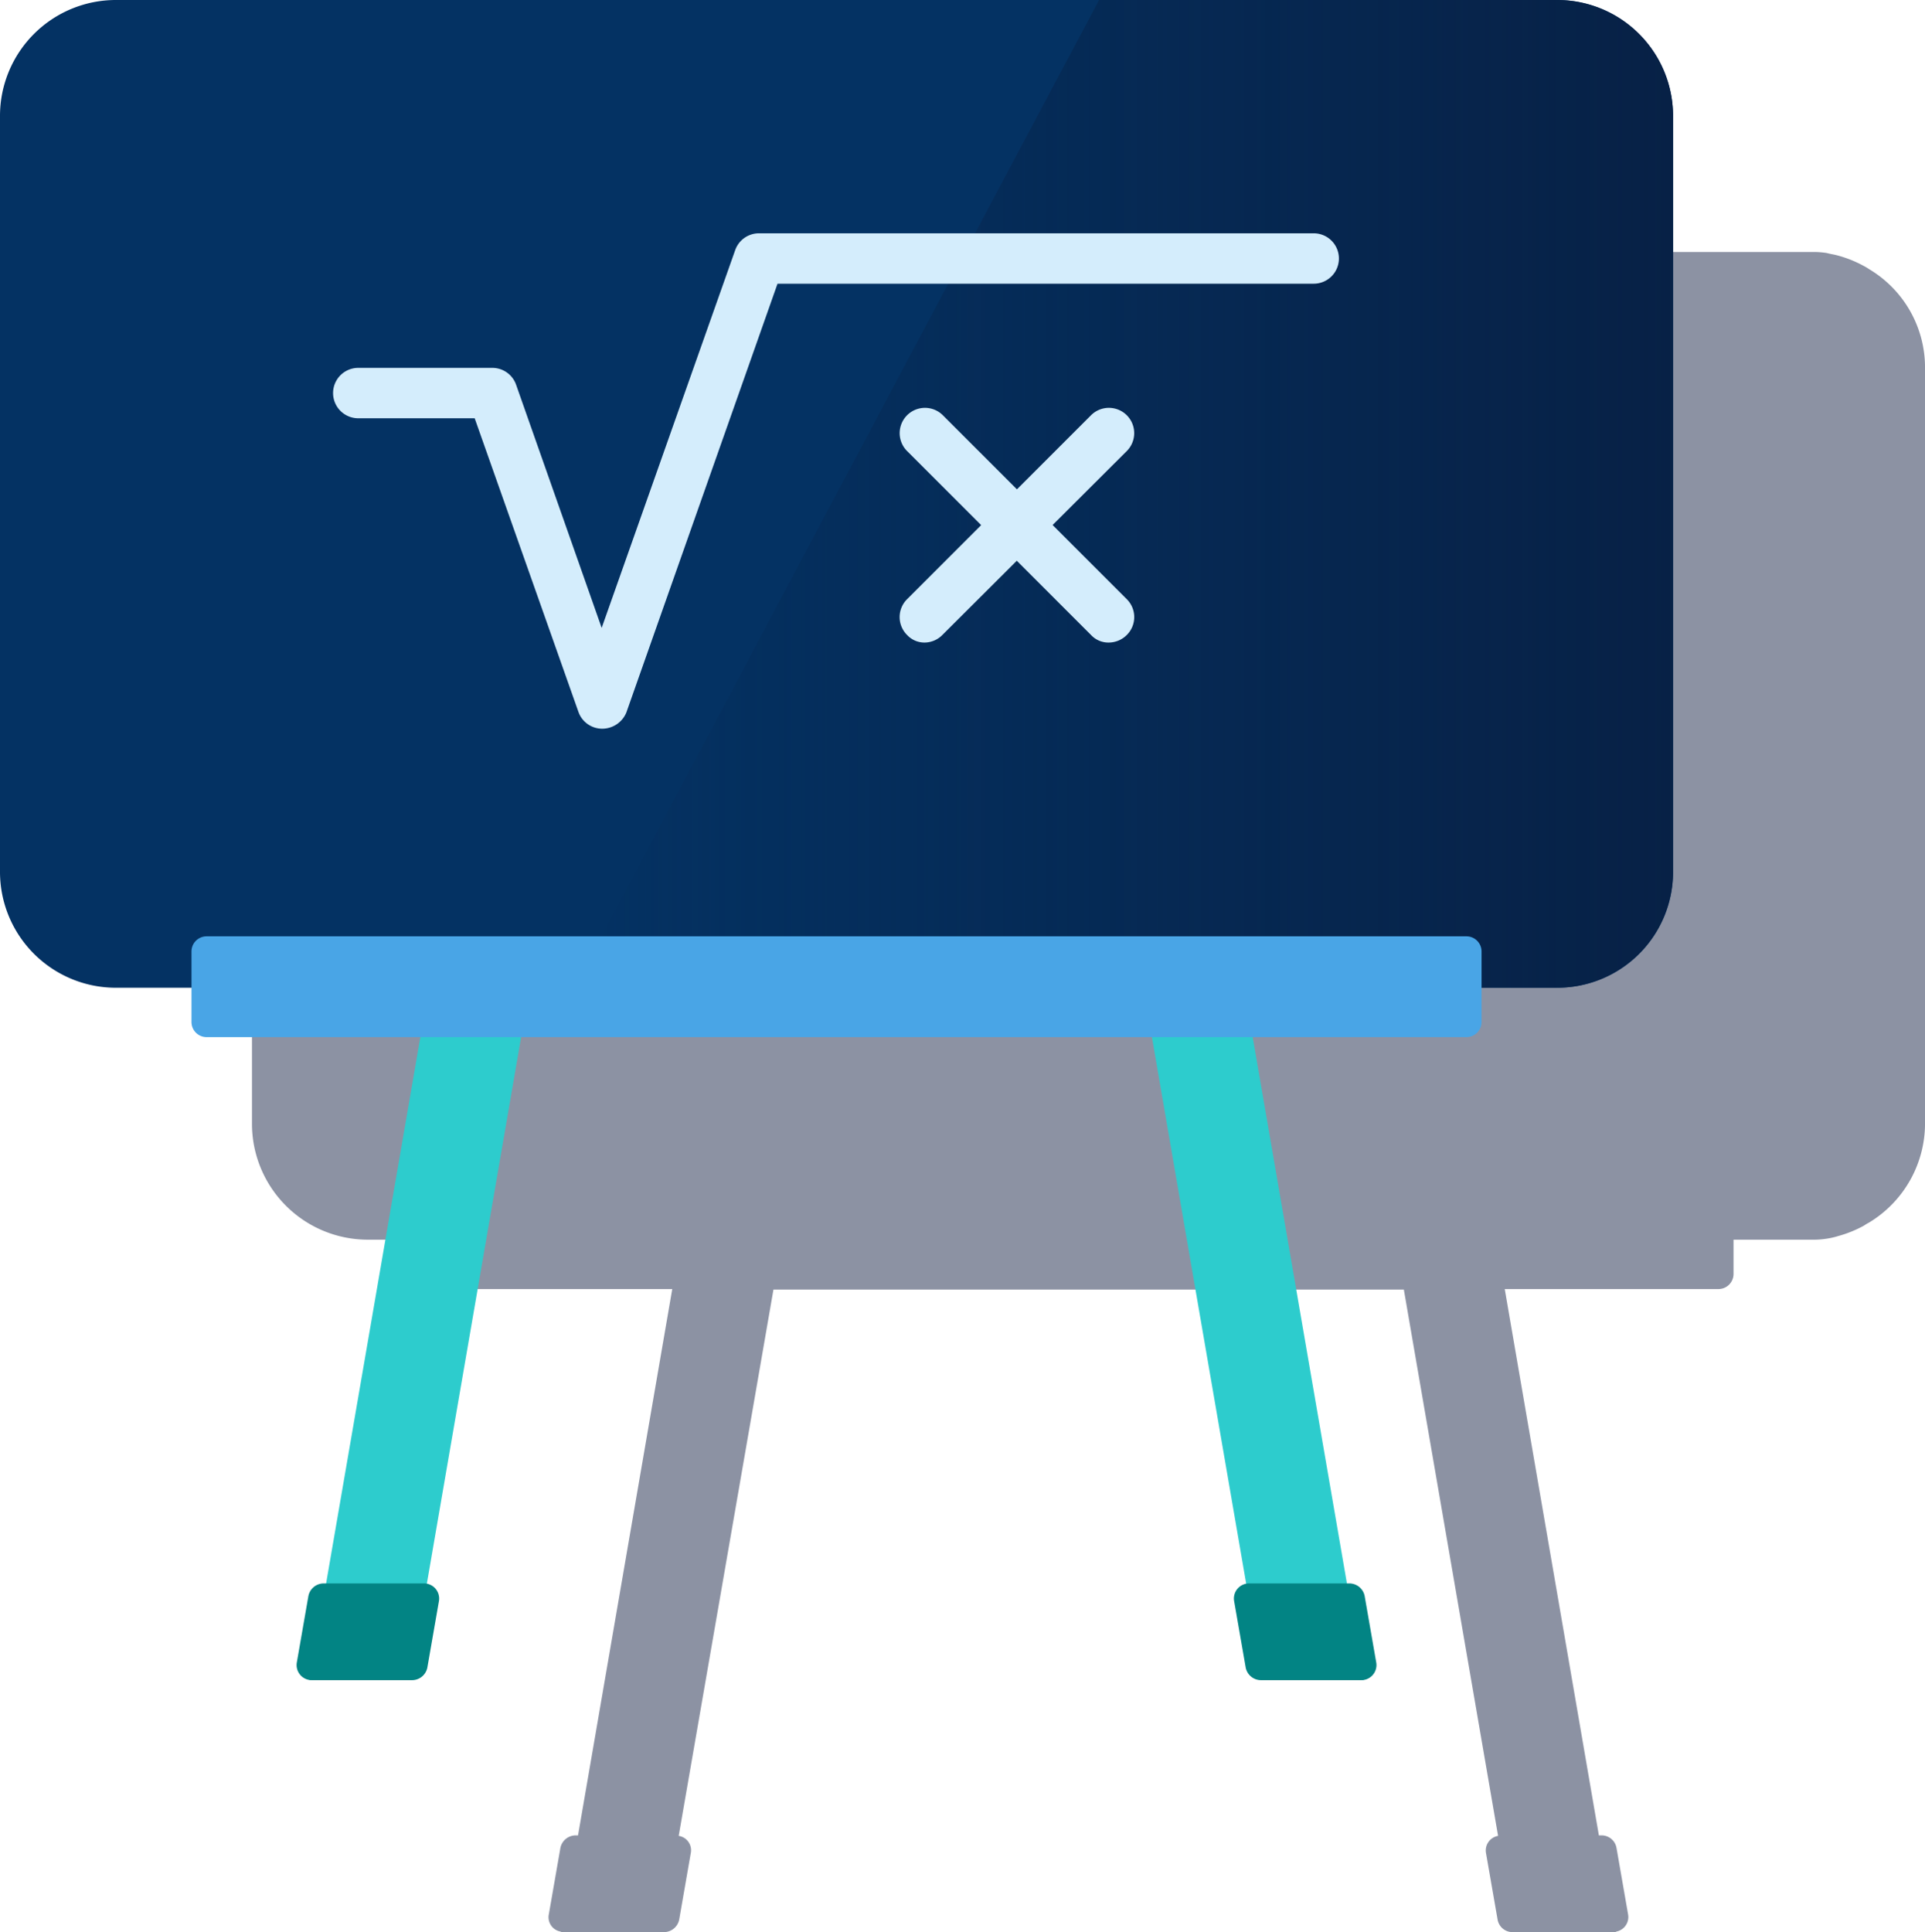<svg xmlns="http://www.w3.org/2000/svg" xmlns:xlink="http://www.w3.org/1999/xlink" width="85.015" height="85.327" viewBox="0 0 85.015 85.327">
  <defs>
    <linearGradient id="linear-gradient" x1="0.253" y1="-5.045" x2="0.837" y2="-6.14" gradientUnits="objectBoundingBox">
      <stop offset="0" stop-color="#192647" stop-opacity="0.502"/>
      <stop offset="1" stop-color="#192647" stop-opacity="0"/>
    </linearGradient>
    <linearGradient id="linear-gradient-2" x1="1" y1="-8.752" x2="0" y2="-8.752" gradientUnits="objectBoundingBox">
      <stop offset="0" stop-color="#072146"/>
      <stop offset="1" stop-color="#072146" stop-opacity="0"/>
    </linearGradient>
  </defs>
  <g id="Capa_3" data-name="Capa 3" transform="translate(0)">
    <path id="Path_14269" data-name="Path 14269" d="M254.417,186.457a1.964,1.964,0,0,0-.223-.134,5.25,5.25,0,0,0-1.157-.467c-.156-.045-.334-.067-.49-.111a3.98,3.98,0,0,0-.512-.045H188.119A5.119,5.119,0,0,0,183,190.819V224.2a5.119,5.119,0,0,0,5.119,5.119h3.338v1.513a.668.668,0,0,0,.668.668h9.436L197.4,255.626h-.111a.69.69,0,0,0-.668.556l-.512,2.938a.643.643,0,0,0,.534.757v.022H201.2a.69.69,0,0,0,.668-.556l.512-2.938a.643.643,0,0,0-.534-.757l4.184-24.125h27.841l4.162,24.125a.654.654,0,0,0-.534.757l.512,2.938a.668.668,0,0,0,.668.556h4.562v-.022a.654.654,0,0,0,.534-.757l-.512-2.938a.668.668,0,0,0-.668-.556h-.111L238.327,231.5h9.436a.668.668,0,0,0,.668-.668v-1.513h3.605a3.65,3.65,0,0,0,.512-.045,3.158,3.158,0,0,0,.49-.111,5.251,5.251,0,0,0,1.157-.467,1.953,1.953,0,0,1,.223-.134,5.119,5.119,0,0,0,2.47-4.384V190.8A5.056,5.056,0,0,0,254.417,186.457Z" transform="translate(-171.872 -174.572)" fill="url(#linear-gradient)"/>
    <path id="Path_14270" data-name="Path 14270" d="M194.4,362.279h4.451l5.275-30.579h-4.451Z" transform="translate(-180.735 -288.079)" fill="#2dcccd"/>
    <path id="Path_14271" data-name="Path 14271" d="M365.174,362.279h4.451L364.351,331.7H359.9Z" transform="translate(-309.403 -288.079)" fill="#2dcccd"/>
    <path id="Path_14272" data-name="Path 14272" d="M383.476,454.173h-4.429a.69.69,0,0,1-.668-.556l-.512-2.938a.668.668,0,0,1,.668-.779h4.429a.69.69,0,0,1,.668.556l.512,2.938a.668.668,0,0,1-.668.779Z" transform="translate(-323.364 -379.973)" fill="#028484"/>
    <path id="Path_14273" data-name="Path 14273" d="M192.535,454.173h4.429a.69.69,0,0,0,.668-.556l.512-2.938a.668.668,0,0,0-.668-.779h-4.429a.69.69,0,0,0-.668.556l-.512,2.938a.668.668,0,0,0,.668.779Z" transform="translate(-178.759 -379.973)" fill="#028484"/>
    <path id="Path_14274" data-name="Path 14274" d="M201.769,179.321h-63.65A5.119,5.119,0,0,1,133,174.2V140.819a5.119,5.119,0,0,1,5.119-5.119h63.65a5.119,5.119,0,0,1,5.119,5.119V174.2a5.105,5.105,0,0,1-5.119,5.119Z" transform="translate(-133 -135.7)" fill="#043263"/>
    <path id="Path_14275" data-name="Path 14275" d="M290.32,135.7H270.09L246.9,179.321h43.42a5.119,5.119,0,0,0,5.119-5.119V140.819A5.119,5.119,0,0,0,290.32,135.7Z" transform="translate(-221.551 -135.7)" fill="url(#linear-gradient-2)"/>
    <path id="Path_14276" data-name="Path 14276" d="M227.306,325.951H171.668a.668.668,0,0,1-.668-.668v-3.116a.668.668,0,0,1,.668-.668h55.638a.668.668,0,0,1,.668.668v3.116a.668.668,0,0,1-.668.668Z" transform="translate(-162.543 -280.149)" fill="#49a5e6"/>
    <path id="Path_14277" data-name="Path 14277" d="M210.984,203.877h0a1.113,1.113,0,0,1-1.046-.734l-4.585-12.975h-5.141a1.113,1.113,0,0,1,0-2.226h5.92a1.113,1.113,0,0,1,1.046.734l3.783,10.749,5.9-16.692a1.113,1.113,0,0,1,1.046-.734h24.5a1.113,1.113,0,1,1,0,2.226h-23.68l-6.677,18.939A1.155,1.155,0,0,1,210.984,203.877Z" transform="translate(-184.389 -171.696)" fill="#d4edfc"/>
    <path id="Path_14278" data-name="Path 14278" d="M320.759,226.994a1.044,1.044,0,0,1-.779-.334l-8.123-8.123a1.117,1.117,0,0,1,1.58-1.58l8.123,8.123a1.113,1.113,0,0,1,0,1.58,1.131,1.131,0,0,1-.8.334Z" transform="translate(-271.797 -198.618)" fill="#d4edfc"/>
    <path id="Path_14279" data-name="Path 14279" d="M312.629,226.994a1.044,1.044,0,0,1-.779-.334,1.113,1.113,0,0,1,0-1.58l8.123-8.123a1.117,1.117,0,0,1,1.58,1.58l-8.145,8.123A1.113,1.113,0,0,1,312.629,226.994Z" transform="translate(-271.79 -198.618)" fill="#d4edfc"/>
  </g>
</svg>
